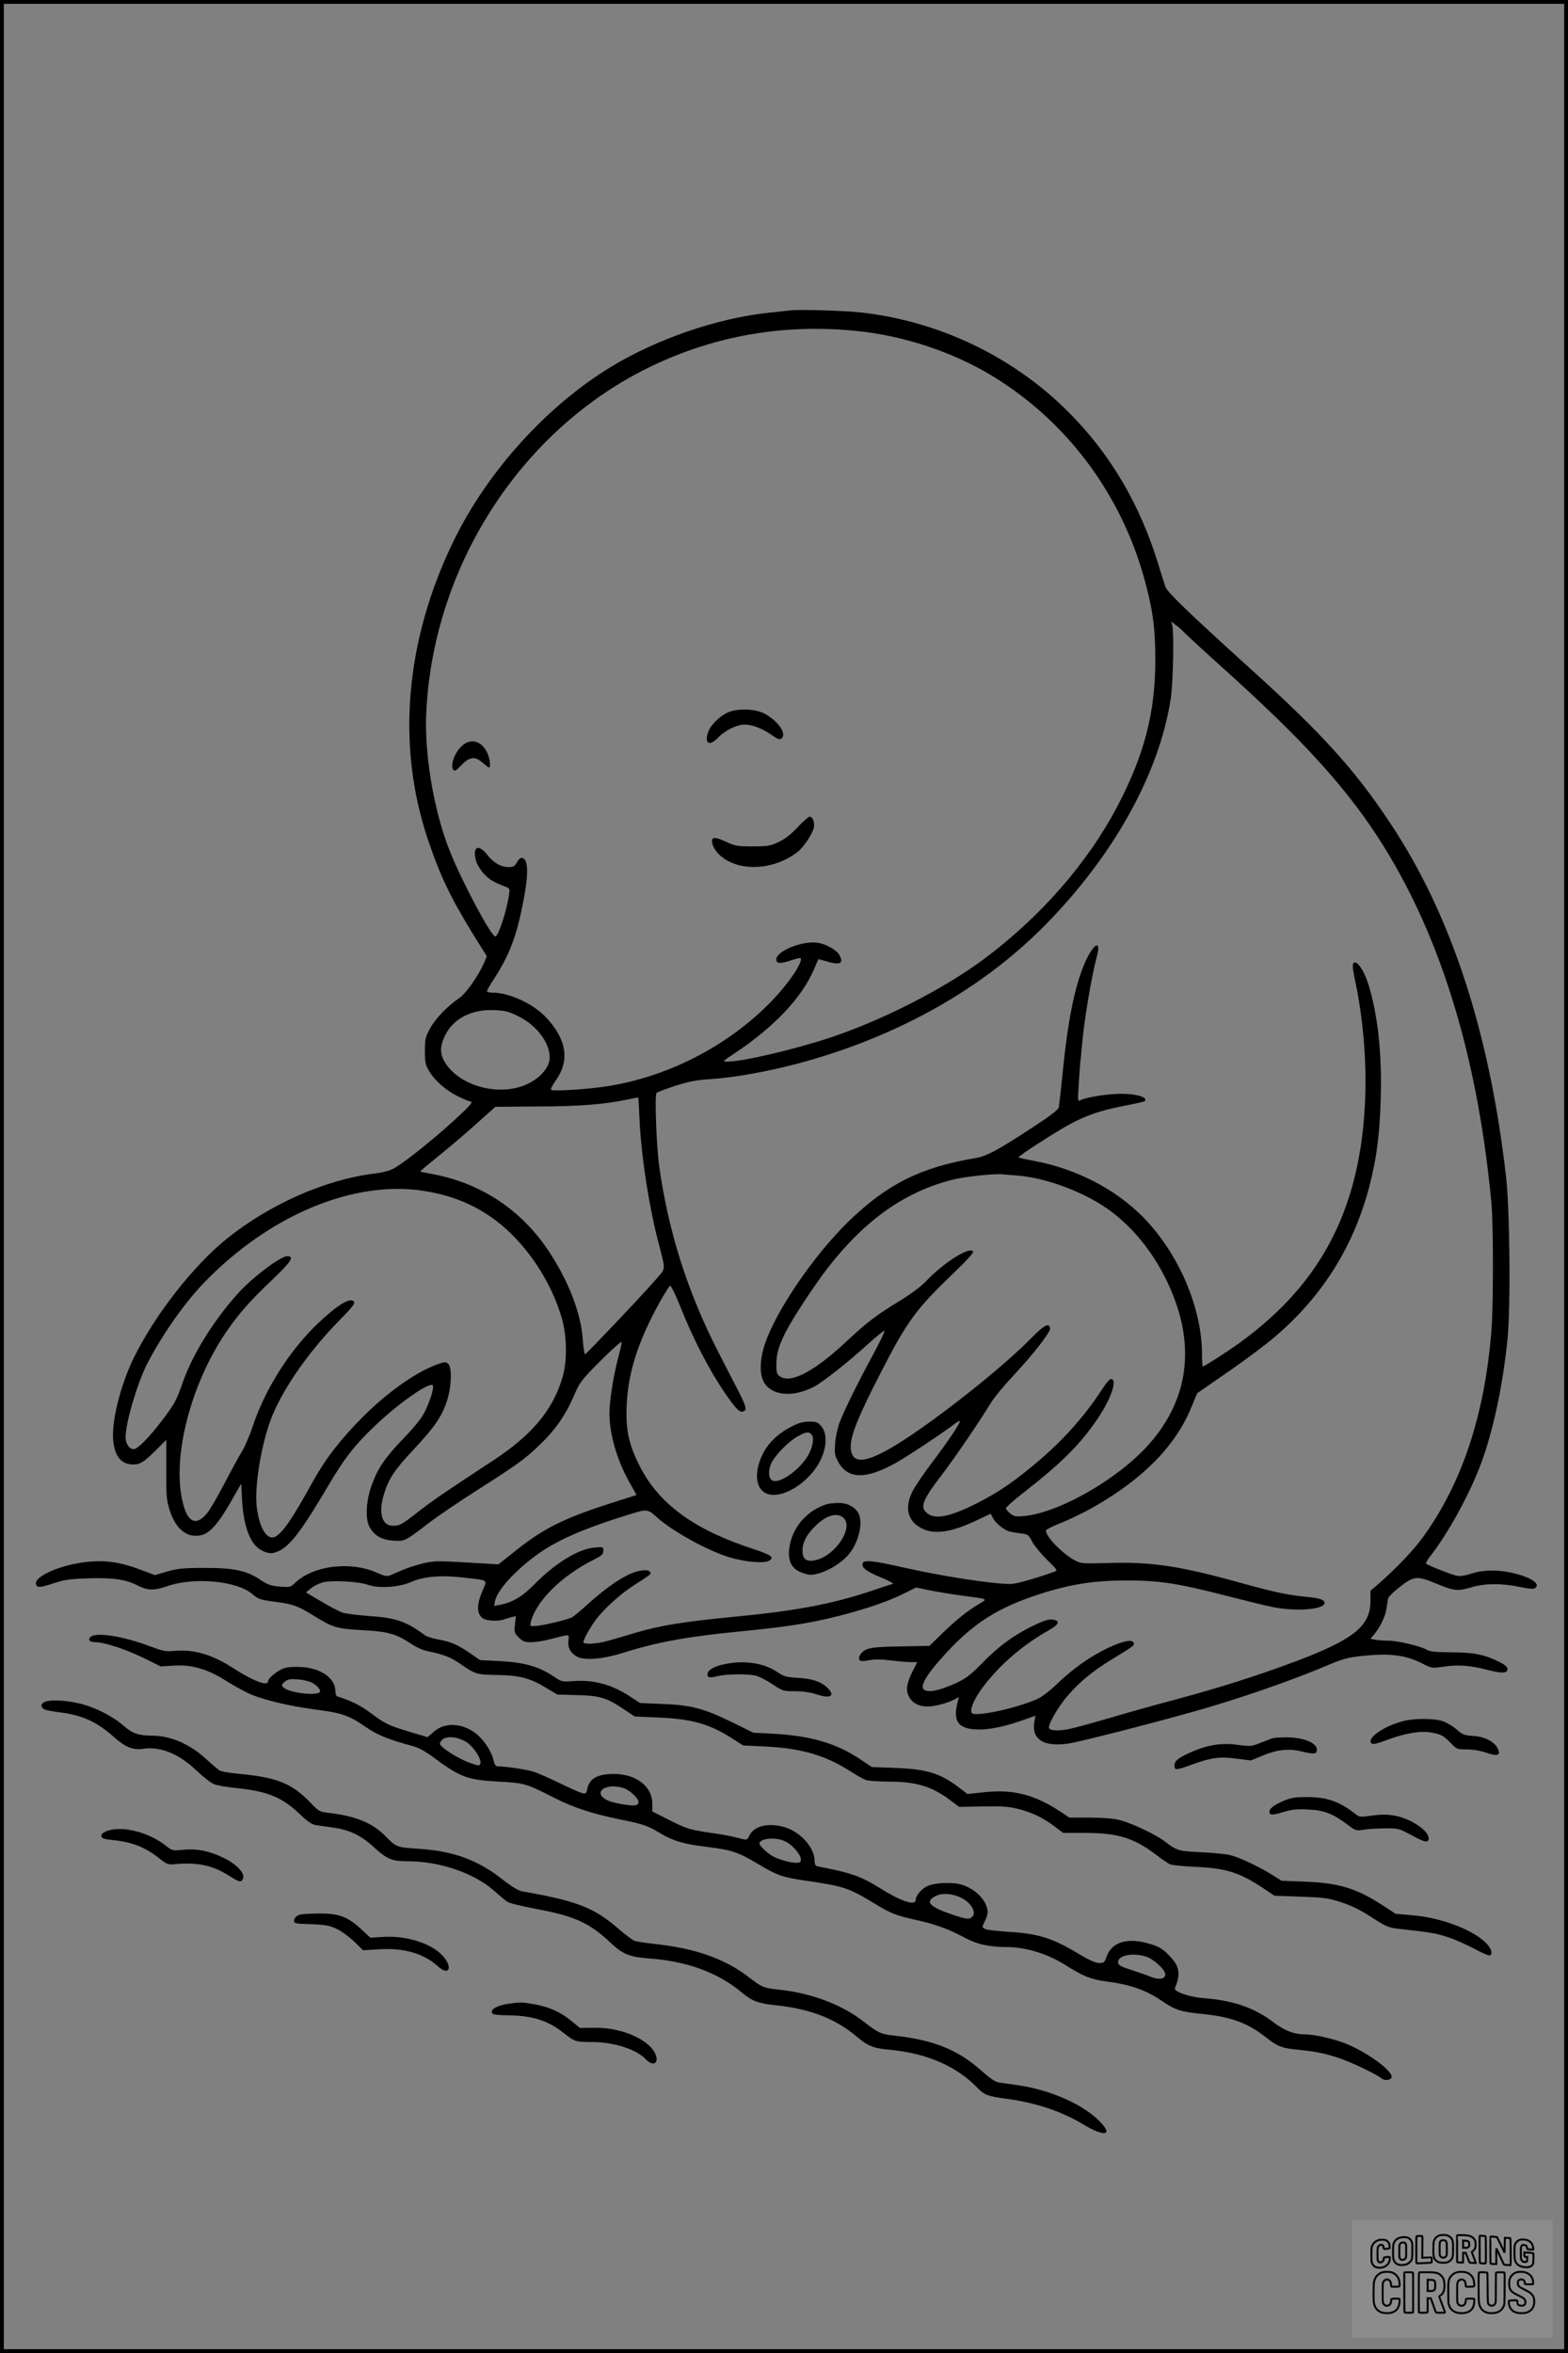 <?xml version="1.0" encoding="UTF-8"?>
<svg xmlns="http://www.w3.org/2000/svg" version="1.0" width="1024pt" height="1536pt" viewBox="0 0 1024 1536" preserveAspectRatio="xMidYMid meet">
  <rect x="0" y="0" width="1024" height="1536" fill="#808080" stroke="none"/>
  <g transform="translate(0.00 0.00) scale(1)">
    <g transform="translate(0,1536) scale(0.1,-0.1)" fill="#000000" stroke="none">
      <path d="M5165 13334 c-22 -2 -85 -9 -140 -15 -339 -35 -734 -171 -1035 -354 -421 -256 -807 -683 -1028 -1137 -315 -647 -374 -1331 -169 -1944 82 -243 151 -387 303 -633 l83 -133 -14 -35 c-37 -87 -119 -206 -164 -237 -80 -54 -157 -135 -192 -199 -31 -57 -34 -69 -34 -147 0 -75 3 -91 27 -131 37 -63 111 -128 191 -167 37 -17 71 -32 77 -32 20 0 9 -17 -48 -71 -131 -127 -360 -314 -446 -364 -30 -17 -69 -28 -127 -35 -322 -39 -689 -201 -970 -428 -219 -177 -470 -499 -606 -777 -89 -183 -148 -425 -133 -546 12 -100 55 -149 130 -149 45 0 66 13 146 91 l70 70 0 -193 c-1 -174 1 -200 22 -266 40 -127 118 -187 211 -162 54 14 111 80 191 221 l65 114 6 -112 c11 -177 57 -291 132 -326 45 -22 69 -21 115 2 73 38 148 139 316 423 104 177 170 262 302 388 154 148 357 290 380 267 11 -10 -15 -97 -49 -167 -23 -47 -63 -97 -142 -180 -124 -129 -171 -199 -211 -315 -34 -98 -39 -211 -11 -262 31 -57 79 -85 155 -90 76 -5 75 -6 244 124 52 39 190 133 308 208 249 158 311 203 397 286 112 106 178 202 241 350 30 68 47 89 168 210 77 77 134 127 134 117 0 -9 -11 -58 -25 -110 -29 -110 -55 -276 -55 -352 0 -139 50 -312 134 -458 l43 -77 -175 -56 c-304 -98 -431 -162 -615 -308 l-112 -89 -100 6 c-294 18 -310 18 -382 3 -39 -9 -100 -28 -135 -42 -35 -15 -75 -32 -89 -38 -23 -9 -37 -6 -89 17 -170 76 -411 47 -530 -64 -33 -32 -36 -32 -103 -27 -59 5 -78 12 -128 45 -89 60 -170 77 -364 77 -137 0 -172 -4 -241 -23 l-82 -24 -94 35 c-121 46 -210 61 -318 54 -184 -12 -385 -96 -364 -151 8 -22 26 -20 119 10 66 22 105 27 225 31 156 5 242 -7 319 -47 66 -33 107 -34 191 -5 176 62 457 36 558 -51 39 -33 50 -37 147 -50 118 -15 151 -27 252 -90 126 -78 151 -86 313 -95 170 -9 223 -23 315 -83 44 -30 87 -49 124 -56 94 -19 147 -39 205 -80 99 -69 107 -72 245 -74 147 -3 213 -20 321 -86 l70 -42 122 -3 c150 -3 199 -17 305 -88 l78 -52 160 -7 c215 -9 334 -43 484 -141 l64 -41 146 -7 c228 -11 386 -56 542 -154 47 -30 97 -59 113 -64 15 -6 82 -11 149 -11 182 0 285 -32 406 -124 l55 -41 155 3 c129 2 169 -1 233 -17 90 -23 161 -58 237 -115 l54 -41 151 0 c205 -1 311 -33 451 -139 38 -29 80 -58 92 -64 11 -7 83 -14 160 -18 210 -9 294 -35 456 -142 l70 -47 171 -6 c155 -6 180 -9 266 -37 67 -22 126 -51 198 -98 98 -63 107 -67 185 -76 195 -21 240 -29 314 -54 43 -14 120 -48 171 -75 51 -28 97 -47 102 -44 21 13 8 50 -31 87 -91 86 -294 161 -479 176 l-106 9 -84 55 c-172 112 -287 147 -513 155 l-148 6 -62 39 c-85 53 -212 113 -272 128 -27 7 -113 15 -190 19 -148 7 -159 10 -235 68 -59 46 -209 117 -290 140 -47 12 -103 17 -201 18 l-136 0 -55 37 c-172 114 -313 150 -506 128 l-104 -11 -51 39 c-125 96 -212 123 -413 131 l-161 6 -71 48 c-163 110 -335 159 -599 171 l-103 5 -142 70 c-182 89 -267 111 -456 118 l-142 6 -66 43 c-119 78 -237 110 -368 100 -75 -5 -80 -4 -122 25 -102 70 -196 97 -364 106 l-125 6 -65 45 c-81 56 -128 76 -209 90 -35 6 -73 18 -85 27 -126 92 -189 114 -366 126 -74 6 -151 15 -170 21 -19 6 -82 38 -139 72 l-103 61 32 26 c17 15 52 32 76 39 58 16 232 7 296 -15 73 -26 205 -17 288 20 80 35 195 44 345 26 161 -19 148 -9 113 -93 -35 -83 -34 -141 2 -170 24 -19 101 -24 142 -9 13 4 35 11 50 15 l27 6 -6 -54 c-5 -51 -4 -57 25 -85 26 -26 38 -31 80 -31 27 0 82 8 123 19 139 35 125 36 121 -10 -5 -47 15 -82 60 -105 46 -24 168 -14 288 24 232 73 425 108 770 142 291 29 414 47 580 85 187 43 372 103 484 158 l88 44 88 -18 c48 -10 141 -25 206 -34 181 -24 176 -21 123 -52 -81 -48 -153 -106 -242 -192 l-87 -85 -163 -3 c-199 -3 -238 -8 -271 -34 -27 -22 -35 -54 -14 -61 7 -3 33 0 58 5 30 6 75 6 137 -2 50 -6 110 -11 133 -11 l40 0 -29 -58 c-40 -80 -47 -122 -26 -165 19 -42 66 -67 122 -67 46 0 126 21 172 44 l34 18 -7 -24 c-37 -137 1 -188 141 -188 74 0 179 23 294 65 l71 25 -7 -40 c-19 -115 61 -166 226 -141 74 12 517 124 814 208 290 81 645 204 891 309 79 33 121 45 197 53 189 21 293 9 408 -49 60 -31 60 -31 141 -19 92 13 165 8 280 -21 96 -25 133 -24 133 5 0 14 -16 27 -55 47 -98 48 -163 61 -310 62 -109 1 -141 4 -167 19 -45 24 -188 57 -249 57 -28 0 -65 3 -83 6 l-31 6 26 31 c37 44 73 119 79 169 4 24 8 52 10 63 2 11 38 46 79 78 92 70 109 72 242 17 112 -46 133 -48 229 -20 87 25 189 25 310 1 75 -15 92 -16 104 -5 32 30 -44 74 -169 100 -95 19 -187 15 -263 -12 -26 -9 -62 -14 -80 -11 -30 5 -192 68 -204 80 -3 4 8 23 24 44 119 150 265 417 338 617 79 216 142 515 171 815 20 211 14 829 -10 1045 -108 950 -360 1718 -759 2316 -235 353 -445 584 -928 1020 -377 341 -524 483 -537 517 -6 16 -27 82 -47 148 -121 395 -315 724 -591 999 -358 358 -841 589 -1349 646 -108 12 -395 21 -460 14z m435 -135 c307 -32 623 -137 880 -293 485 -294 841 -770 994 -1327 55 -202 71 -318 71 -529 0 -341 -72 -617 -246 -950 -195 -373 -506 -728 -878 -1004 -261 -193 -656 -395 -1001 -510 -233 -77 -569 -156 -669 -156 -35 0 -34 1 49 56 260 173 442 367 519 554 13 30 24 56 26 58 1 1 24 -5 51 -13 89 -27 114 -16 88 37 -18 36 -89 76 -146 84 -99 14 -268 -54 -268 -108 0 -29 22 -31 90 -9 35 12 65 19 68 17 20 -21 -75 -163 -186 -278 -287 -298 -690 -504 -1099 -562 -120 -18 -328 -30 -343 -21 -6 4 5 27 29 61 94 132 72 270 -66 416 -84 87 -238 158 -345 158 -21 0 -38 4 -38 10 0 5 20 40 45 78 101 156 148 279 190 495 40 200 36 297 -11 297 -7 0 -20 -13 -29 -30 -13 -25 -21 -30 -53 -30 -51 0 -100 28 -141 81 -58 75 -99 50 -71 -44 6 -21 29 -58 50 -81 35 -38 62 -54 148 -87 20 -8 22 -13 16 -51 -15 -104 -69 -269 -89 -271 -27 -2 -221 363 -300 563 -103 263 -165 631 -151 903 48 981 649 1884 1516 2278 410 186 842 255 1300 208z m2130 -1964 c14 -15 135 -127 270 -248 445 -401 700 -671 909 -961 455 -635 734 -1481 831 -2521 13 -143 13 -663 0 -830 -44 -550 -190 -992 -444 -1345 -61 -85 -167 -197 -283 -300 l-63 -55 0 -65 c0 -164 -107 -251 -488 -395 -242 -91 -503 -174 -784 -249 -136 -36 -332 -91 -435 -122 -104 -30 -219 -62 -258 -70 -73 -16 -135 -12 -135 9 0 31 64 140 123 208 73 86 169 165 285 235 148 90 152 93 145 110 -9 25 -71 12 -168 -34 -118 -57 -226 -133 -326 -229 -52 -50 -105 -91 -135 -104 -139 -62 -410 -119 -428 -91 -14 23 17 94 73 169 111 147 260 275 434 373 67 38 73 63 16 68 -26 2 -60 -10 -135 -47 -123 -62 -214 -129 -324 -242 -86 -88 -123 -112 -237 -155 -72 -27 -125 -31 -142 -10 -20 24 21 94 118 202 197 223 363 330 653 422 192 61 347 85 558 85 208 0 329 -18 629 -95 324 -82 344 -87 447 -94 110 -7 214 12 214 41 0 22 -28 32 -110 40 -129 12 -220 32 -444 94 -387 108 -580 137 -858 128 -168 -5 -179 -4 -218 17 -85 45 -199 165 -188 197 2 6 48 29 103 50 54 22 147 67 205 100 327 186 538 402 641 654 l37 90 198 137 c110 75 248 179 308 230 313 266 519 595 621 992 46 181 65 327 72 561 9 299 -19 555 -83 757 -28 87 -74 152 -94 131 -9 -8 -7 -34 9 -110 81 -379 91 -805 26 -1156 -96 -519 -346 -903 -795 -1224 -82 -58 -215 -143 -225 -143 -3 0 -5 35 -5 78 0 305 -153 661 -384 896 -179 182 -431 313 -702 366 -60 11 -110 22 -112 25 -7 6 241 166 338 218 103 56 201 89 340 116 149 30 150 30 150 42 0 22 -70 39 -159 39 -87 0 -227 -22 -265 -42 -18 -10 -18 -5 -11 108 4 66 9 128 10 139 2 11 6 56 10 100 13 161 61 452 99 595 31 117 -29 76 -85 -59 -62 -149 -106 -370 -139 -701 -11 -113 -23 -215 -25 -228 -4 -16 -51 -53 -163 -126 -240 -157 -307 -193 -382 -206 -358 -60 -576 -169 -829 -414 -226 -220 -473 -582 -546 -800 -34 -102 -36 -201 -4 -252 52 -86 187 -97 324 -27 58 30 225 162 351 277 60 54 110 94 111 89 2 -5 -33 -77 -77 -159 -107 -197 -196 -380 -221 -451 -11 -32 -23 -89 -25 -128 -5 -60 -2 -76 18 -114 62 -118 182 -121 381 -9 79 45 283 180 362 239 27 21 51 36 53 34 8 -8 -69 -123 -172 -260 -59 -77 -120 -167 -136 -199 -55 -109 -33 -196 60 -243 82 -42 193 -26 357 52 l93 44 15 -29 c15 -30 64 -71 100 -85 11 -4 45 -10 75 -14 54 -6 56 -7 82 -57 16 -28 60 -81 98 -118 44 -41 66 -68 58 -71 -118 -44 -261 -85 -298 -85 -121 0 -450 51 -715 111 -178 41 -243 47 -251 25 -10 -26 21 -52 105 -87 66 -27 106 -49 90 -49 -3 0 -58 -18 -123 -40 -262 -89 -502 -135 -921 -175 -312 -30 -470 -55 -630 -102 -66 -20 -149 -44 -185 -54 -70 -21 -160 -25 -160 -9 0 18 41 92 80 145 53 72 162 170 249 226 110 70 115 74 107 87 -13 21 -79 13 -141 -17 -73 -35 -164 -100 -270 -196 -44 -40 -89 -77 -100 -83 -29 -15 -171 -49 -227 -55 -47 -4 -48 -4 -42 22 32 136 200 304 412 410 52 26 62 35 62 58 0 25 -1 26 -58 21 -107 -10 -256 -102 -393 -241 -76 -78 -143 -118 -224 -133 l-38 -7 6 32 c14 68 123 190 260 292 135 101 307 177 613 272 123 38 122 38 187 -20 100 -89 322 -212 465 -257 106 -33 238 -44 267 -23 18 14 18 17 5 30 -8 8 -53 27 -100 42 -401 129 -634 301 -760 560 -66 135 -85 230 -77 390 10 209 76 413 215 664 32 58 63 106 68 108 6 2 35 -56 64 -129 84 -213 189 -417 292 -568 69 -102 99 -133 121 -124 26 9 21 31 -26 124 -24 47 -87 168 -139 270 -199 389 -325 787 -384 1215 -17 126 -29 455 -17 470 4 6 60 26 123 47 88 28 140 38 220 43 221 14 528 78 796 166 562 184 1041 473 1410 851 444 454 736 985 810 1469 16 107 22 437 9 480 l-7 22 28 -21 c16 -11 40 -32 54 -47z m-4345 -2509 c120 -59 205 -172 205 -270 -1 -76 -87 -160 -198 -192 -174 -51 -389 17 -479 150 -40 59 -43 109 -9 181 52 114 175 178 324 171 72 -3 95 -9 157 -40z m791 -662 c9 -235 62 -580 125 -819 46 -178 47 -162 -7 -225 -76 -90 -465 -500 -473 -500 -5 0 -11 42 -15 94 -12 175 -92 382 -224 581 -177 266 -438 440 -753 500 -46 8 -84 16 -85 18 -1 1 57 50 130 109 72 58 183 153 246 210 l115 103 280 2 c275 1 436 14 590 47 33 7 61 12 63 11 1 -1 5 -60 8 -131z m2470 -378 c192 -15 449 -113 609 -233 186 -139 338 -352 424 -597 144 -407 29 -780 -328 -1068 -218 -176 -490 -309 -666 -325 -52 -4 -64 -2 -87 17 -16 12 -28 27 -28 35 0 7 55 56 123 108 243 190 365 312 477 479 84 124 127 248 89 256 -11 2 -31 -20 -60 -65 -111 -170 -241 -318 -400 -456 -162 -139 -275 -218 -421 -291 -173 -87 -269 -107 -322 -65 -51 40 -33 86 101 260 77 100 240 340 316 464 20 33 89 116 154 185 128 138 235 276 231 300 -7 37 -40 20 -121 -63 -163 -167 -512 -449 -781 -632 -286 -193 -403 -214 -400 -71 2 73 55 202 191 466 177 346 234 423 475 654 87 83 138 139 133 146 -22 35 -188 -69 -305 -191 -35 -37 -100 -86 -178 -133 -150 -92 -208 -136 -340 -259 -215 -201 -368 -282 -440 -231 -18 13 -22 25 -22 72 0 73 13 119 59 213 47 93 185 303 278 424 245 314 503 496 817 575 82 20 269 40 326 34 14 -2 57 -5 96 -8z m-3871 -101 c235 -38 427 -136 586 -302 139 -144 249 -331 305 -518 38 -125 40 -294 5 -405 -66 -212 -200 -370 -455 -537 -302 -198 -392 -259 -480 -328 -113 -88 -125 -95 -170 -95 -71 0 -95 81 -60 201 31 105 70 164 198 300 136 145 186 218 218 324 27 88 30 207 6 231 -14 14 -21 15 -54 4 -140 -45 -335 -180 -500 -345 -149 -149 -246 -274 -330 -425 -138 -251 -207 -350 -255 -365 -50 -16 -99 72 -113 205 -15 145 38 439 107 600 81 188 241 414 425 602 96 98 113 120 103 132 -24 29 -108 -23 -235 -143 -188 -180 -346 -431 -427 -676 -18 -55 -49 -127 -69 -160 -20 -33 -70 -124 -111 -203 -41 -78 -90 -164 -109 -190 -68 -90 -125 -79 -158 30 -89 287 33 790 278 1147 81 118 154 200 298 337 123 117 147 154 98 154 -43 0 -223 -135 -317 -238 -159 -174 -301 -402 -364 -582 -42 -121 -53 -142 -137 -253 -86 -113 -160 -187 -185 -187 -29 0 -53 36 -53 78 0 92 75 348 139 475 93 183 242 397 370 530 429 446 984 677 1446 602z"></path>
      <path d="M4768 10715 c-58 -19 -129 -87 -145 -138 -23 -74 12 -90 68 -31 42 45 122 84 170 84 51 0 115 -24 177 -67 47 -32 55 -34 68 -21 30 30 -21 106 -105 155 -54 33 -162 41 -233 18z"></path>
      <path d="M3020 10494 c-49 -42 -83 -131 -59 -160 8 -10 20 -3 53 32 53 55 89 59 139 14 19 -16 37 -30 41 -30 13 0 5 63 -14 100 -38 74 -103 92 -160 44z"></path>
      <path d="M5209 9960 c-45 -48 -84 -78 -125 -97 -53 -25 -70 -28 -169 -28 -99 0 -116 3 -169 28 -71 33 -96 35 -96 7 0 -35 29 -79 72 -110 127 -92 336 -76 485 37 40 31 99 119 108 160 7 34 -8 73 -28 72 -7 0 -42 -31 -78 -69z"></path>
      <path d="M5172 6049 c-87 -43 -156 -108 -192 -183 -55 -112 -47 -220 20 -253 98 -49 288 67 360 219 41 86 42 172 4 217 -23 27 -32 31 -78 31 -39 0 -69 -8 -114 -31z m126 -51 c19 -19 14 -70 -14 -126 -50 -100 -195 -205 -242 -175 -23 14 -26 61 -7 107 22 51 108 141 170 177 55 32 75 35 93 17z"></path>
      <path d="M5400 5541 c-133 -41 -230 -156 -246 -292 -9 -76 14 -124 70 -150 23 -10 53 -19 67 -19 82 0 214 75 267 153 55 81 77 191 49 247 -21 42 -74 70 -131 69 -28 0 -62 -4 -76 -8z m111 -92 c61 -61 -48 -233 -172 -270 -59 -18 -93 -4 -97 41 -6 55 14 104 64 159 78 87 160 115 205 70z"></path>
      <path d="M595 4677 c-25 -19 -11 -37 29 -37 57 0 197 -46 314 -103 l111 -55 83 5 c117 8 220 -21 336 -94 48 -30 114 -67 147 -83 85 -42 265 -86 441 -109 177 -23 222 -38 330 -113 79 -54 147 -82 302 -124 45 -12 86 -34 140 -74 179 -132 220 -148 427 -160 171 -9 182 -13 361 -104 135 -68 249 -106 448 -146 134 -27 172 -40 244 -85 82 -50 157 -73 300 -90 169 -21 210 -34 338 -110 133 -80 164 -90 338 -115 224 -33 260 -45 419 -141 116 -71 144 -82 292 -115 123 -28 205 -59 309 -115 78 -41 156 -59 271 -59 125 0 270 -45 390 -122 111 -70 163 -90 264 -103 152 -20 255 -56 353 -123 92 -63 127 -74 263 -88 195 -19 303 -59 423 -154 76 -60 106 -71 216 -81 119 -11 204 -31 304 -70 88 -35 211 -96 234 -116 20 -18 62 -13 66 8 8 41 -166 167 -305 221 -81 31 -201 58 -262 58 -70 0 -134 25 -206 80 -122 93 -263 142 -450 156 -98 7 -201 43 -192 66 40 96 30 146 -43 218 -37 38 -62 53 -115 69 -151 47 -255 16 -290 -86 -12 -35 -17 -38 -49 -37 -24 1 -65 20 -129 58 -171 104 -267 134 -458 145 -74 5 -145 13 -156 19 -21 12 -21 12 -2 49 10 20 19 48 19 60 0 71 -78 153 -169 180 -65 19 -182 13 -229 -11 -37 -19 -72 -62 -72 -87 0 -43 -93 -12 -236 77 -123 77 -188 99 -401 140 -18 3 -23 11 -23 37 -1 89 -96 193 -204 222 -101 27 -190 5 -221 -55 -18 -35 -14 -34 -85 -15 -30 8 -104 22 -165 30 -142 21 -160 26 -282 88 l-103 52 0 50 c0 113 -105 195 -250 195 -108 0 -160 -29 -175 -98 -6 -30 -10 -33 -33 -27 -15 3 -81 33 -147 65 -66 32 -141 65 -168 74 -41 14 -188 36 -239 36 -10 0 -19 12 -23 33 -11 48 -41 103 -82 148 -89 99 -230 118 -312 43 l-39 -34 -117 35 c-141 43 -158 51 -256 124 -63 48 -133 82 -216 107 -7 2 -13 18 -13 35 0 83 -94 150 -221 157 -46 3 -91 0 -114 -8 -42 -14 -105 -65 -105 -86 0 -34 -98 3 -226 86 -141 91 -258 125 -388 113 -55 -5 -73 -1 -161 32 -168 63 -340 91 -380 62z m1446 -303 c35 -21 57 -49 47 -60 -28 -27 -210 -2 -240 33 -10 13 -8 19 12 35 21 17 35 19 87 15 34 -2 76 -13 94 -23z m1011 -390 c46 -33 95 -111 85 -137 -6 -15 -12 -15 -73 7 -63 23 -159 81 -185 112 -9 11 -8 19 7 35 28 31 110 22 166 -17z m1020 -296 c39 -12 98 -67 98 -92 0 -8 -7 -17 -16 -20 -20 -8 -136 11 -178 28 -114 48 -30 122 96 84z m1054 -347 c47 -22 104 -86 104 -118 0 -19 -5 -23 -32 -23 -40 0 -123 25 -157 46 -38 24 -81 66 -81 79 0 35 103 45 166 16z m1152 -370 c74 -38 106 -107 61 -131 -16 -9 -39 -5 -112 19 -159 54 -190 86 -117 124 43 22 111 17 168 -12z m1205 -383 c50 -15 127 -86 127 -116 0 -31 -40 -38 -93 -17 -23 10 -80 30 -127 45 -67 21 -86 31 -88 47 -7 47 89 69 181 41z"></path>
      <path d="M4729 4496 c-68 -14 -109 -39 -109 -66 0 -23 15 -24 75 -10 54 13 195 14 243 1 21 -6 70 -31 108 -56 66 -44 70 -45 146 -45 53 0 99 -7 139 -20 92 -31 127 -11 72 43 -42 40 -99 59 -193 64 -76 5 -91 9 -135 39 -88 59 -217 78 -346 50z"></path>
      <path d="M284 4246 c-15 -12 -17 -18 -8 -33 8 -13 33 -20 100 -29 159 -19 252 -60 369 -164 75 -66 123 -85 189 -76 113 17 234 -32 346 -139 44 -42 95 -82 115 -91 19 -8 81 -19 137 -25 212 -21 307 -59 423 -169 51 -49 82 -70 106 -74 19 -3 70 -10 114 -16 108 -15 185 -52 272 -133 80 -73 113 -87 213 -87 214 0 437 -77 571 -196 33 -30 70 -61 83 -69 13 -9 96 -29 186 -46 250 -46 349 -91 484 -218 84 -79 125 -96 261 -106 244 -18 449 -94 602 -224 65 -54 106 -69 219 -81 222 -23 386 -86 523 -200 83 -69 111 -80 225 -91 243 -23 437 -109 574 -253 40 -41 67 -51 182 -66 194 -26 361 -81 510 -171 126 -76 187 -70 114 10 -107 119 -332 220 -559 251 -44 6 -95 13 -113 16 -21 3 -57 27 -105 70 -155 140 -312 205 -562 234 -107 12 -113 15 -221 98 -140 107 -333 180 -539 203 -112 12 -114 13 -210 86 -155 118 -346 185 -610 213 -60 7 -120 16 -132 21 -13 5 -60 40 -105 79 -159 138 -271 181 -630 244 -24 5 -66 30 -125 76 -105 84 -217 140 -333 169 -87 21 -126 26 -264 36 -94 7 -104 12 -172 82 -83 84 -195 129 -369 149 -57 6 -63 10 -115 64 -122 127 -219 167 -463 190 -59 5 -117 15 -130 21 -12 7 -51 39 -87 73 -107 100 -235 156 -360 156 -87 1 -125 14 -182 64 -72 63 -188 122 -289 146 -100 24 -207 26 -235 6z"></path>
      <path d="M9160 4124 c-128 -34 -236 -112 -204 -144 9 -9 36 -3 105 23 118 44 219 60 288 47 64 -12 77 -19 126 -69 38 -40 41 -41 105 -41 42 0 87 -8 128 -22 72 -25 94 -17 74 26 -20 45 -86 80 -161 84 -59 4 -70 8 -109 43 -24 20 -64 45 -89 53 -58 20 -189 20 -263 0z"></path>
      <path d="M8310 4013 c-8 -3 -43 -16 -78 -30 -60 -24 -66 -24 -150 -13 -106 15 -200 -1 -309 -50 -81 -37 -103 -55 -103 -87 0 -30 12 -29 108 6 128 47 187 56 296 41 l95 -12 75 31 c99 41 174 49 264 26 75 -18 92 -15 92 14 0 45 -92 81 -204 80 -39 0 -78 -3 -86 -6z"></path>
      <path d="M8387 3606 c-63 -26 -97 -51 -97 -72 0 -24 19 -25 90 -3 58 17 89 21 163 17 104 -5 162 -27 257 -99 53 -40 56 -41 105 -33 27 5 91 8 140 9 88 0 92 -1 175 -46 87 -47 110 -51 110 -19 0 52 -122 132 -229 149 -44 7 -87 7 -142 -1 -76 -11 -81 -10 -107 10 -102 81 -186 111 -312 111 -78 1 -106 -4 -153 -23z"></path>
      <path d="M692 3405 c-23 -10 -32 -20 -30 -32 3 -14 18 -19 78 -25 123 -13 208 -46 300 -119 44 -35 59 -42 89 -39 156 16 259 -5 369 -76 49 -31 70 -40 79 -32 39 32 -18 104 -121 152 -93 45 -168 59 -259 51 -70 -7 -73 -6 -112 25 -116 93 -298 136 -393 95z"></path>
      <path d="M1965 2863 c-29 -7 -45 -23 -45 -43 0 -16 13 -18 113 -21 98 -4 119 -8 169 -32 31 -15 82 -53 113 -83 l56 -55 102 6 c164 11 293 -26 387 -111 74 -67 100 -6 30 70 -75 81 -237 132 -388 122 l-83 -5 -63 58 c-86 80 -145 101 -274 100 -53 -1 -106 -4 -117 -6z"></path>
      <path d="M3316 2279 c-67 -10 -109 -33 -104 -56 3 -14 21 -17 118 -19 150 -3 251 -35 348 -113 76 -59 81 -61 188 -61 143 0 292 -48 353 -114 40 -42 79 -31 67 19 -26 101 -214 190 -400 188 l-99 -1 -56 46 c-72 59 -143 90 -239 108 -86 15 -93 15 -176 3z"></path>
    </g>
  </g>
  <rect x="0.0" y="0.0" width="1024.0" height="1536.0" fill="none" stroke="black" stroke-width="5"></rect>
  <g transform="translate(882.93 1449.20) scale(0.128)" opacity="1.0">
    <rect x="0" y="0" width="1024.0" height="600.0" fill="white" fill-opacity="0.1"></rect>
    <g transform="translate(0,650) scale(0.1,-0.1)" stroke="none">
      <path fill="none" stroke="#000000" stroke-width="100" d="M4491 5720 c-164 -43 -269 -147 -319 -315 -19 -65 -29 -577 -13 -693 25 -190 116 -310 276 -367 63 -23 284 -32 370 -16 122 22 249 110 294 205 51 104 56 150 56 496 0 341 -4 385 -48 478 -46 100 -156 184 -282 217 -83 21 -241 19 -334 -5z m270 -273 c19 -12 43 -40 54 -62 18 -37 20 -64 23 -320 5 -339 -1 -384 -56 -436 -87 -82 -235 -56 -289 51 -22 43 -23 53 -23 335 0 314 7 370 52 412 34 32 66 42 139 42 53 1 73 -4 100 -22z"></path>
      <path fill="none" stroke="#000000" stroke-width="100" d="M5367 5723 c-4 -3 -7 -311 -7 -683 0 -618 1 -679 17 -691 12 -10 51 -14 152 -14 l136 0 3 248 2 248 67 -3 67 -3 34 -85 c18 -47 58 -152 89 -235 30 -82 63 -158 73 -168 14 -15 40 -19 165 -24 l148 -6 -5 34 c-4 19 -49 143 -102 276 -53 133 -96 246 -96 251 0 6 15 19 33 31 53 33 104 92 134 156 27 57 28 67 27 195 0 115 -4 144 -23 193 -31 80 -76 135 -148 183 -83 56 -166 82 -303 94 -129 11 -453 14 -463 3z m541 -300 c55 -27 77 -73 77 -163 0 -61 -4 -82 -23 -111 -34 -55 -73 -69 -191 -69 l-101 0 0 187 0 186 101 -6 c66 -4 114 -12 137 -24z"></path>
      <path fill="none" stroke="#000000" stroke-width="100" d="M6514 5685 c-4 -9 -5 -320 -2 -690 3 -511 7 -678 16 -687 19 -19 273 -30 291 -13 11 11 13 126 12 675 -1 364 -6 672 -11 685 -11 28 -27 31 -187 40 -99 6 -114 5 -119 -10z"></path>
      <path fill="none" stroke="#000000" stroke-width="100" d="M3355 5683 c-27 -3 -55 -9 -62 -15 -10 -8 -13 -150 -13 -683 0 -592 2 -674 15 -685 12 -10 52 -11 173 -6 362 15 578 29 590 38 8 7 12 46 12 129 0 108 -2 119 -20 129 -11 6 -24 9 -28 7 -4 -3 -103 -8 -221 -12 l-214 -7 5 545 c4 384 2 549 -5 556 -11 11 -120 12 -232 4z"></path>
      <path fill="none" stroke="#000000" stroke-width="100" d="M7067 5654 c-4 -4 -7 -310 -7 -680 0 -625 1 -673 18 -692 15 -18 31 -21 152 -24 l134 -3 -3 400 c-2 277 1 397 8 390 11 -11 153 -311 251 -530 96 -215 128 -281 142 -292 7 -6 82 -14 165 -17 l153 -7 11 28 c14 34 3 1333 -11 1347 -5 5 -70 11 -144 14 l-136 5 -1 -54 c-1 -30 -5 -200 -8 -379 l-6 -325 -73 150 c-40 83 -123 256 -184 385 -61 129 -117 242 -125 252 -11 12 -40 18 -121 22 -59 4 -130 9 -157 12 -28 3 -54 2 -58 -2z"></path>
      <path fill="none" stroke="#000000" stroke-width="100" d="M2507 5614 c-220 -49 -342 -159 -394 -357 -24 -91 -24 -641 0 -740 57 -233 232 -339 510 -310 56 6 127 21 158 33 76 29 187 114 226 174 64 95 67 114 71 505 2 232 -1 371 -8 404 -27 126 -116 235 -228 278 -74 29 -236 35 -335 13z m191 -281 c15 -11 36 -35 47 -54 19 -32 20 -52 20 -349 0 -309 0 -316 -23 -362 -31 -62 -75 -89 -155 -95 -53 -4 -67 -2 -97 19 -19 13 -44 41 -55 63 -19 37 -20 60 -20 350 0 337 2 351 60 405 54 51 169 63 223 23z"></path>
      <path fill="none" stroke="#000000" stroke-width="100" d="M8568 5491 c-133 -43 -219 -134 -262 -280 -13 -45 -16 -107 -16 -343 0 -320 9 -395 60 -506 73 -156 258 -255 506 -269 191 -11 324 47 376 165 19 42 22 70 26 288 4 209 3 242 -11 256 -19 18 -186 38 -347 41 l-105 2 -3 -95 c-1 -52 2 -102 7 -109 6 -10 33 -16 75 -19 l66 -4 0 -105 c0 -98 -1 -105 -26 -130 -23 -23 -31 -25 -99 -21 -64 3 -79 7 -112 34 -21 16 -49 52 -63 80 -25 49 -25 51 -25 324 0 303 6 348 56 402 28 29 32 30 99 26 105 -6 152 -50 167 -158 8 -53 9 -54 48 -62 22 -5 90 -10 150 -11 l110 -2 3 43 c4 52 -30 180 -66 245 -53 99 -179 183 -317 212 -96 20 -226 18 -297 -4z"></path>
      <path fill="none" stroke="#000000" stroke-width="100" d="M1390 5484 c-203 -45 -359 -207 -390 -404 -13 -83 -13 -616 0 -694 20 -123 100 -235 203 -281 98 -45 271 -51 387 -13 211 67 340 238 340 451 0 54 -3 69 -17 74 -24 9 -264 -15 -280 -28 -7 -7 -13 -31 -13 -60 0 -56 -13 -95 -43 -128 -31 -34 -95 -61 -144 -61 -35 0 -48 6 -77 35 -52 52 -58 99 -54 423 3 257 5 280 24 323 42 89 120 132 202 109 53 -14 72 -42 81 -120 11 -90 15 -92 150 -79 62 6 125 15 138 20 25 9 25 10 21 107 -3 82 -9 106 -33 155 -33 68 -97 130 -163 160 -60 27 -235 33 -332 11z"></path>
      <path fill="none" stroke="#000000" stroke-width="100" d="M1600 3845 c-239 -44 -424 -235 -476 -495 -22 -109 -33 -831 -15 -1000 31 -300 174 -492 425 -572 45 -15 100 -21 211 -25 181 -6 263 8 380 66 147 73 214 152 266 311 26 78 32 117 37 219 4 98 2 125 -9 132 -22 14 -393 11 -407 -3 -7 -7 -12 -39 -12 -73 0 -169 -84 -275 -217 -275 -68 0 -110 18 -150 64 -65 73 -68 99 -68 606 0 446 1 456 22 515 78 208 337 201 392 -11 6 -23 13 -75 16 -115 3 -41 10 -78 15 -83 10 -10 289 -10 357 0 63 9 67 18 60 147 -12 210 -62 331 -181 445 -86 82 -165 123 -280 146 -94 19 -261 20 -366 1z"></path>
      <path fill="none" stroke="#000000" stroke-width="100" d="M5376 3840 c-151 -39 -268 -118 -350 -237 -106 -157 -118 -245 -114 -863 4 -463 5 -477 27 -550 33 -106 72 -178 131 -243 123 -135 290 -197 526 -197 326 0 528 127 610 384 34 106 48 339 20 349 -29 12 -386 9 -400 -2 -7 -6 -16 -44 -20 -85 -17 -192 -81 -266 -226 -266 -93 1 -163 55 -197 152 -16 48 -18 92 -18 503 0 437 1 452 22 520 26 81 57 119 121 147 78 35 188 8 237 -56 30 -40 55 -133 55 -206 0 -92 6 -95 157 -92 70 1 161 5 201 8 87 8 88 9 78 158 -12 189 -62 314 -170 422 -76 76 -130 109 -241 144 -102 33 -337 38 -449 10z"></path>
      <path fill="none" stroke="#000000" stroke-width="100" d="M8441 3845 c-204 -45 -357 -196 -406 -402 -24 -99 -17 -331 13 -416 47 -137 141 -225 342 -323 334 -162 396 -203 438 -284 19 -37 23 -57 20 -116 -3 -59 -8 -77 -30 -107 -39 -50 -98 -70 -190 -65 -137 7 -187 57 -188 185 0 95 4 94 -223 86 -106 -3 -198 -10 -204 -16 -17 -13 -17 -107 1 -200 44 -226 196 -375 436 -423 103 -20 339 -15 435 10 199 53 340 189 391 377 21 78 28 222 15 311 -16 115 -56 191 -145 276 -85 81 -145 117 -386 235 -250 122 -298 173 -301 319 -3 109 52 167 164 175 115 8 183 -49 194 -164 3 -32 10 -64 16 -70 10 -14 340 -17 387 -4 24 7 25 9 22 92 -5 150 -54 269 -153 369 -69 70 -189 133 -297 155 -90 18 -265 18 -351 0z"></path>
      <path fill="none" stroke="#000000" stroke-width="100" d="M2710 3833 c-14 -2 -29 -9 -35 -14 -7 -7 -9 -354 -7 -1017 3 -910 5 -1008 20 -1019 20 -16 384 -18 413 -3 19 10 19 32 19 1019 0 923 -1 1010 -16 1022 -13 10 -61 14 -193 16 -97 1 -187 -1 -201 -4z"></path>
      <path fill="none" stroke="#000000" stroke-width="100" d="M3455 3833 c-47 -12 -45 32 -45 -1034 0 -987 0 -1009 19 -1019 12 -6 98 -10 210 -10 159 0 192 3 205 16 14 13 16 61 16 370 l0 355 81 -3 82 -3 88 -245 c49 -135 105 -292 124 -350 20 -58 45 -113 57 -122 18 -16 45 -18 229 -18 184 0 210 2 216 16 7 19 16 -7 -153 448 -74 197 -134 362 -134 366 0 4 23 22 50 40 162 104 228 273 217 560 -8 225 -46 336 -153 450 -104 110 -219 160 -413 179 -101 11 -657 13 -696 4z m721 -409 c64 -48 69 -61 72 -231 4 -176 -7 -223 -59 -267 -43 -36 -89 -46 -216 -46 l-113 0 0 286 0 286 144 -4 c127 -3 148 -5 172 -24z"></path>
      <path fill="none" stroke="#000000" stroke-width="100" d="M6510 3834 c-51 -11 -50 7 -50 -683 1 -672 7 -842 35 -951 45 -175 148 -311 289 -380 117 -58 200 -73 376 -68 124 4 156 9 225 32 108 37 176 79 246 153 61 66 117 169 140 258 9 37 13 248 16 831 4 727 3 782 -13 795 -13 11 -57 14 -204 14 -171 0 -190 -2 -209 -19 -21 -19 -21 -19 -21 -746 0 -782 0 -782 -52 -861 -64 -95 -228 -106 -302 -19 -61 73 -60 64 -66 877 -4 562 -8 745 -17 754 -13 13 -341 23 -393 13z"></path>
    </g>
  </g>
</svg>

